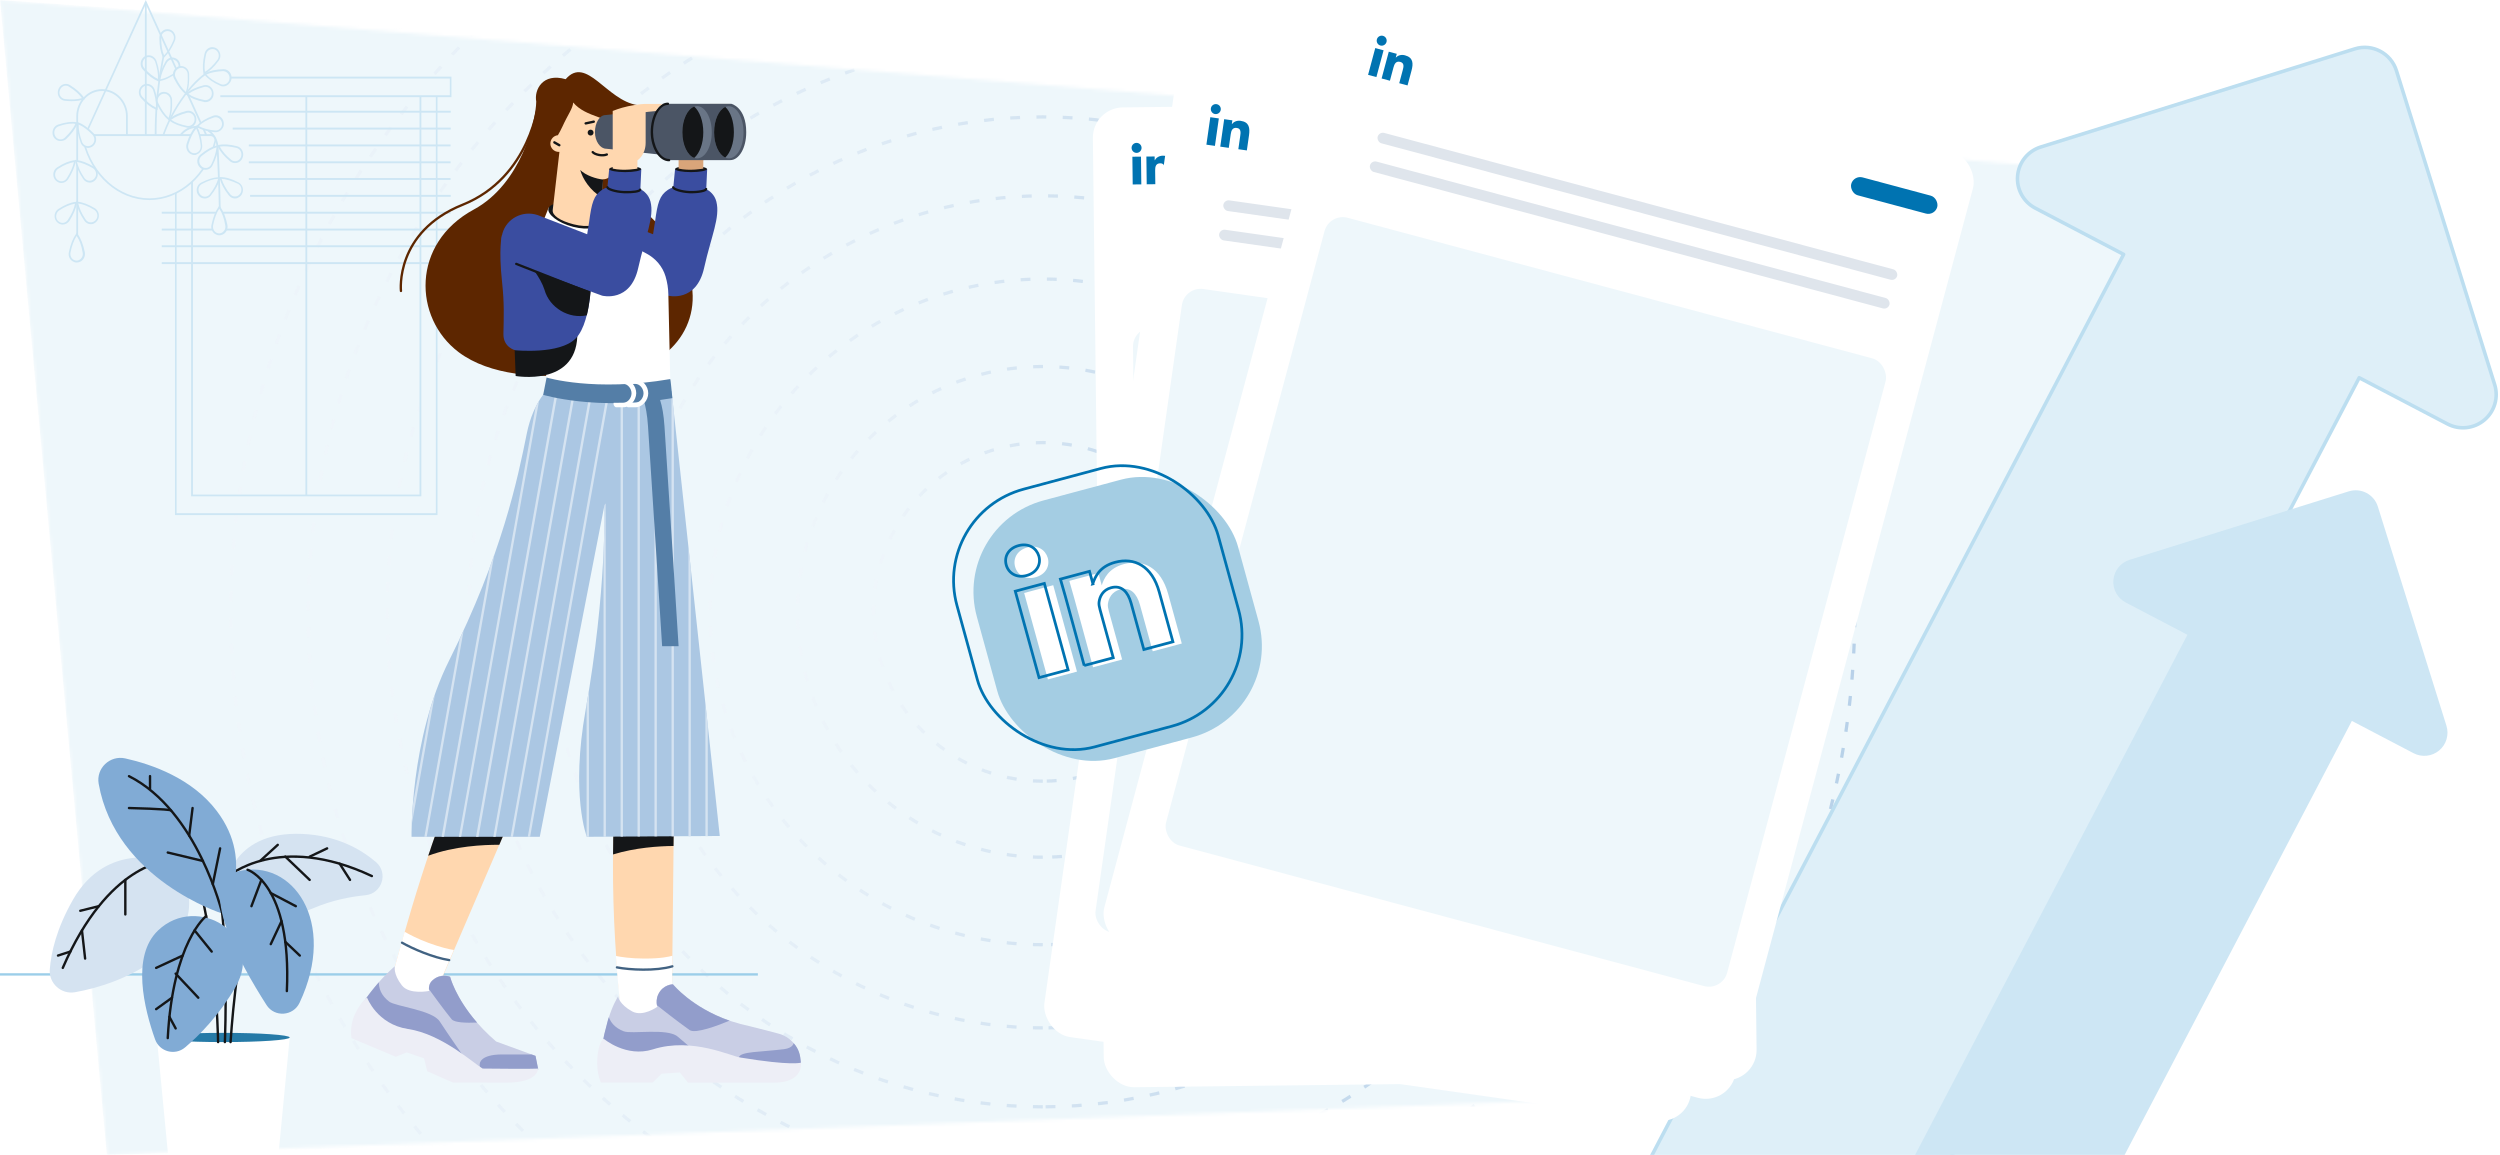 <svg width="762" height="352" viewBox="0 0 762 352" fill="none" xmlns="http://www.w3.org/2000/svg">
<g clip-path="url(#clip0_4771_11386)">
<mask id="mask0_4771_11386" style="mask-type:alpha" maskUnits="userSpaceOnUse" x="0" y="0" width="718" height="352">
<path d="M718 58.5L0 0L32.564 352L631 329.5L718 58.5Z" fill="#EEF7FB"/>
</mask>
<g mask="url(#mask0_4771_11386)">
<path d="M762 54.196L0 0L32.564 352L642.056 335.03L762 54.196Z" fill="#EEF7FB"/>
<g opacity="0.4">
<circle cx="317.84" cy="186.5" r="51.599" transform="rotate(90 317.84 186.5)" stroke="url(#paint0_linear_4771_11386)" stroke-dasharray="3 5"/>
<circle cx="317.84" cy="186.501" r="74.775" transform="rotate(90 317.84 186.501)" stroke="url(#paint1_linear_4771_11386)" stroke-dasharray="3 5"/>
<circle cx="317.84" cy="186.5" r="101.449" transform="rotate(90 317.84 186.5)" stroke="url(#paint2_linear_4771_11386)" stroke-dasharray="3 5"/>
<circle cx="317.84" cy="186.5" r="126.811" transform="rotate(90 317.84 186.5)" stroke="url(#paint3_linear_4771_11386)" stroke-dasharray="3 5"/>
<circle cx="317.84" cy="186.5" r="150.861" transform="rotate(90 317.84 186.5)" stroke="url(#paint4_linear_4771_11386)" stroke-dasharray="3 5"/>
<circle cx="317.84" cy="186.501" r="174.912" transform="rotate(90 317.84 186.501)" stroke="url(#paint5_linear_4771_11386)" stroke-dasharray="3 5"/>
<circle cx="317.84" cy="186.501" r="199.837" transform="rotate(90 317.84 186.501)" stroke="url(#paint6_linear_4771_11386)" stroke-dasharray="3 5"/>
<circle cx="317.84" cy="186.5" r="223.887" transform="rotate(90 317.84 186.5)" stroke="url(#paint7_linear_4771_11386)" stroke-dasharray="3 5"/>
<circle cx="317.84" cy="186.5" r="247.5" transform="rotate(90 317.84 186.5)" stroke="url(#paint8_linear_4771_11386)" stroke-dasharray="3 5"/>
</g>
</g>
<path d="M-461 297H231" stroke="#9BCEE9" stroke-width="0.718" stroke-miterlimit="10"/>
<path d="M47.197 43.631C46.866 29.496 49.022 19.625 50.294 13.726L50.792 13.843C49.52 19.742 47.419 29.555 47.751 43.631H47.197Z" fill="#CDE6F4"/>
<path d="M49.906 17.348C51.178 16.18 52.228 14.486 53.058 12.441C53.5 11.448 53.169 10.222 52.284 9.579C51.786 9.229 51.178 9.054 50.57 9.229C49.519 9.463 48.8 10.397 48.8 11.507C48.855 13.726 49.187 15.712 49.906 17.348Z" fill="#EEF7FB"/>
<path d="M49.797 17.814L49.631 17.464C48.912 15.887 48.58 13.96 48.58 11.507C48.58 10.28 49.41 9.17 50.571 8.937C51.234 8.82 51.898 8.937 52.451 9.345C53.391 10.046 53.778 11.39 53.28 12.499C52.34 14.719 51.29 16.354 50.018 17.523L49.797 17.814ZM51.068 9.462C50.958 9.462 50.792 9.462 50.681 9.521C49.797 9.696 49.133 10.572 49.133 11.507C49.133 13.668 49.41 15.478 50.018 16.88C51.068 15.829 52.008 14.31 52.838 12.324C53.225 11.448 52.948 10.397 52.174 9.813C51.843 9.579 51.455 9.462 51.068 9.462Z" fill="#CDE6F4"/>
<path d="M48.303 24.532C48.469 22.779 48.138 20.793 47.419 18.691C47.087 17.639 46.036 16.997 45.041 17.172C44.433 17.289 43.935 17.639 43.548 18.107C42.94 18.983 43.05 20.268 43.769 21.027C45.207 22.662 46.755 23.889 48.303 24.532Z" fill="#EEF7FB"/>
<path d="M48.525 24.882L48.193 24.765C46.645 24.123 45.152 23.013 43.548 21.202C42.719 20.326 42.663 18.924 43.327 17.931C43.714 17.347 44.322 16.938 44.986 16.88C46.147 16.705 47.253 17.406 47.695 18.574C48.469 20.852 48.746 22.838 48.58 24.532L48.525 24.882ZM45.373 17.406C45.262 17.406 45.207 17.406 45.096 17.406C44.599 17.464 44.101 17.815 43.825 18.223C43.272 19.041 43.382 20.093 43.99 20.793C45.428 22.37 46.755 23.422 48.138 24.064C48.248 22.487 47.916 20.735 47.253 18.691C46.866 17.931 46.147 17.406 45.373 17.406Z" fill="#CDE6F4"/>
<path d="M48.635 24.473C48.801 22.721 49.52 20.852 50.626 18.924C51.178 17.99 52.284 17.581 53.28 17.99C53.833 18.224 54.275 18.691 54.551 19.216C54.994 20.209 54.662 21.436 53.777 22.02C52.008 23.305 50.294 24.181 48.635 24.473Z" fill="#EEF7FB"/>
<path d="M48.359 24.765L48.414 24.415C48.58 22.721 49.243 20.852 50.46 18.749C51.068 17.698 52.285 17.231 53.391 17.698C53.999 17.931 54.552 18.457 54.773 19.1C55.215 20.268 54.883 21.553 53.888 22.254C51.953 23.655 50.239 24.473 48.635 24.707L48.359 24.765ZM52.506 18.107C51.842 18.107 51.234 18.457 50.847 19.1C49.796 20.969 49.133 22.604 48.912 24.181C50.349 23.889 51.898 23.13 53.612 21.903C54.386 21.378 54.662 20.326 54.275 19.392C54.054 18.866 53.667 18.457 53.169 18.282C52.948 18.107 52.727 18.107 52.506 18.107Z" fill="#CDE6F4"/>
<path d="M47.749 33.234C47.915 31.482 47.583 29.496 46.864 27.393C46.533 26.342 45.482 25.7 44.487 25.875C43.878 25.992 43.381 26.342 42.994 26.809C42.385 27.685 42.496 28.97 43.215 29.73C44.653 31.365 46.145 32.592 47.749 33.234Z" fill="#EEF7FB"/>
<path d="M47.971 33.584L47.639 33.468C46.091 32.825 44.598 31.715 42.994 29.905C42.165 29.029 42.11 27.627 42.773 26.634C43.16 26.05 43.769 25.641 44.432 25.582C45.593 25.407 46.699 26.108 47.142 27.276C47.916 29.554 48.192 31.54 48.026 33.234L47.971 33.584ZM44.764 26.108C44.653 26.108 44.598 26.108 44.487 26.108C43.99 26.167 43.492 26.517 43.216 26.926C42.663 27.744 42.773 28.795 43.382 29.496C44.819 31.073 46.146 32.124 47.529 32.767C47.639 31.248 47.307 29.438 46.644 27.393C46.312 26.634 45.593 26.108 44.764 26.108Z" fill="#CDE6F4"/>
<path d="M93.645 29.321H93.092V154.839H93.645V29.321Z" fill="#CDE6F4"/>
<path d="M67.214 66.935L66.661 66.877C66.882 64.132 66.385 52.041 66.053 45.032C65.887 41.645 63.233 38.958 60.026 38.958C56.874 38.958 54.275 41.47 53.999 44.799L53.335 52.801L52.782 52.742L53.446 44.74C53.722 41.119 56.542 38.374 60.026 38.374C63.565 38.374 66.44 41.294 66.606 44.974C66.993 53.56 67.436 64.307 67.214 66.935Z" fill="#CDE6F4"/>
<path d="M128.148 27.977V151.042H58.532V44.565H53.556V151.042V154.021V156.707H133.125V154.021V151.042V27.977H128.148Z" fill="#EEF7FB"/>
<path d="M133.347 157H53.335V44.273H58.809V150.75H127.872V27.744H133.347V157ZM53.833 156.416H132.849V28.269H128.425V151.276H58.256V44.857H53.833V156.416Z" fill="#CDE6F4"/>
<path d="M67.158 29.32H137.383V23.655H67.158" fill="#EEF7FB"/>
<path d="M137.604 29.613H67.158V29.029H137.106V23.947H67.158V23.363H137.604V29.613Z" fill="#CDE6F4"/>
<path d="M137.383 33.76H69.426V34.344H137.383V33.76Z" fill="#CDE6F4"/>
<path d="M137.383 38.899H70.918V39.483H137.383V38.899Z" fill="#CDE6F4"/>
<path d="M137.327 44.04H75.84V44.624H137.327V44.04Z" fill="#CDE6F4"/>
<path d="M137.327 49.179H75.84V49.763H137.327V49.179Z" fill="#CDE6F4"/>
<path d="M137.327 54.261H75.84V54.845H137.327V54.261Z" fill="#CDE6F4"/>
<path d="M137.383 59.4H76.226V59.984H137.383V59.4Z" fill="#CDE6F4"/>
<path d="M137.329 64.54H49.299V65.124H137.329V64.54Z" fill="#CDE6F4"/>
<path d="M137.329 69.68H49.299V70.264H137.329V69.68Z" fill="#CDE6F4"/>
<path d="M137.329 74.761H49.299V75.346H137.329V74.761Z" fill="#CDE6F4"/>
<path d="M137.329 79.901H49.299V80.486H137.329V79.901Z" fill="#CDE6F4"/>
<path d="M23.808 74.002H23.255V35.453C23.255 30.897 26.794 27.159 31.107 27.159C35.42 27.159 38.959 30.897 38.959 35.453V48.42H38.406V35.453C38.406 31.189 35.143 27.743 31.107 27.743C27.07 27.743 23.808 31.189 23.808 35.453V74.002Z" fill="#CDE6F4"/>
<path d="M48.856 45.616L48.359 45.499C50.128 36.271 57.04 26.108 62.404 22.37L62.68 22.837C57.372 26.517 50.571 36.563 48.856 45.616Z" fill="#CDE6F4"/>
<path d="M64.172 41.177C65.112 41.177 65.776 42.112 65.555 43.105C63.066 53.267 55.049 60.685 45.538 60.685C36.027 60.685 27.954 53.209 25.521 43.046C25.3 42.112 25.963 41.119 26.904 41.119H64.172V41.177Z" fill="#EEF7FB"/>
<path d="M45.538 60.978C36.138 60.978 27.788 53.677 25.245 43.163C25.134 42.638 25.245 42.053 25.576 41.586C25.908 41.177 26.406 40.885 26.903 40.885H64.228C64.725 40.885 65.223 41.119 65.555 41.586C65.886 42.053 65.997 42.579 65.831 43.163C63.287 53.677 54.938 60.978 45.538 60.978ZM26.848 41.469C26.516 41.469 26.185 41.645 25.963 41.937C25.742 42.229 25.687 42.638 25.742 43.046C28.23 53.268 36.359 60.452 45.538 60.452C54.717 60.452 62.845 53.268 65.333 43.046C65.444 42.638 65.333 42.287 65.112 41.937C64.891 41.645 64.559 41.469 64.228 41.469H26.848Z" fill="#CDE6F4"/>
<path d="M62.626 41.294L44.433 1.285L26.186 41.294L25.744 41.061L44.433 0L63.123 41.061L62.626 41.294Z" fill="#CDE6F4"/>
<path d="M44.71 0.642H44.157V41.236H44.71V0.642Z" fill="#CDE6F4"/>
<path d="M66.826 63.139C65.776 64.541 65.112 66.41 64.67 68.629C64.449 69.739 65.001 70.79 65.942 71.258C66.495 71.491 67.103 71.491 67.656 71.258C68.596 70.849 69.149 69.739 68.927 68.629C68.54 66.468 67.877 64.599 66.826 63.139Z" fill="#EEF7FB"/>
<path d="M66.827 71.725C66.495 71.725 66.163 71.667 65.887 71.492C64.781 71.024 64.172 69.798 64.449 68.571C64.947 66.176 65.665 64.366 66.661 62.964L66.882 62.672L67.103 62.964C68.098 64.366 68.817 66.176 69.315 68.571C69.536 69.798 68.928 71.024 67.877 71.492C67.49 71.667 67.158 71.725 66.827 71.725ZM66.827 63.606C65.997 64.891 65.389 66.527 64.947 68.688C64.781 69.623 65.223 70.615 66.052 70.966C66.55 71.2 67.103 71.2 67.545 70.966C68.375 70.557 68.873 69.623 68.651 68.688C68.32 66.585 67.711 64.891 66.827 63.606Z" fill="#CDE6F4"/>
<path d="M67.159 54.203C67.602 55.955 68.542 57.649 69.924 59.401C70.588 60.277 71.749 60.453 72.689 59.927C73.186 59.635 73.573 59.109 73.739 58.467C74.016 57.415 73.518 56.247 72.578 55.78C70.698 54.845 68.873 54.261 67.159 54.203Z" fill="#EEF7FB"/>
<path d="M71.638 60.511C70.919 60.511 70.255 60.16 69.757 59.576C68.264 57.707 67.38 55.955 66.937 54.319L66.827 53.969H67.159C68.817 53.969 70.587 54.495 72.688 55.605C73.739 56.13 74.292 57.415 73.96 58.583C73.794 59.284 73.352 59.868 72.743 60.16C72.412 60.394 72.025 60.511 71.638 60.511ZM67.546 54.495C67.988 55.955 68.817 57.532 70.144 59.167C70.753 59.927 71.748 60.102 72.578 59.635C73.02 59.343 73.352 58.934 73.517 58.35C73.739 57.415 73.352 56.422 72.522 56.013C70.642 55.137 68.983 54.612 67.546 54.495Z" fill="#CDE6F4"/>
<path d="M66.828 54.202C66.386 55.954 65.445 57.648 64.063 59.4C63.4 60.276 62.238 60.452 61.298 59.926C60.801 59.634 60.414 59.108 60.248 58.466C59.971 57.414 60.469 56.246 61.409 55.779C63.344 54.844 65.169 54.26 66.828 54.202Z" fill="#EEF7FB"/>
<path d="M62.404 60.51C62.017 60.51 61.574 60.394 61.243 60.218C60.634 59.868 60.247 59.284 60.026 58.641C59.75 57.415 60.247 56.188 61.298 55.663C63.399 54.611 65.169 54.027 66.827 54.027H67.159L67.049 54.378C66.662 56.071 65.722 57.765 64.229 59.634C63.842 60.16 63.123 60.51 62.404 60.51ZM66.496 54.494C65.003 54.553 63.399 55.078 61.574 56.071C60.745 56.48 60.303 57.473 60.579 58.408C60.69 58.933 61.077 59.401 61.519 59.693C62.349 60.16 63.344 59.985 63.952 59.225C65.224 57.532 66.053 56.013 66.496 54.494Z" fill="#CDE6F4"/>
<path d="M66.606 44.507C67.38 46.084 68.651 47.603 70.31 48.946C71.14 49.647 72.301 49.589 73.075 48.888C73.517 48.479 73.794 47.895 73.849 47.252C73.904 46.142 73.186 45.15 72.19 44.858C70.144 44.332 68.264 44.157 66.606 44.507Z" fill="#EEF7FB"/>
<path d="M71.638 49.706C71.085 49.706 70.587 49.53 70.145 49.18C68.32 47.661 67.104 46.201 66.33 44.624L66.164 44.273L66.496 44.215C68.099 43.865 69.979 43.981 72.246 44.566C73.407 44.858 74.182 45.967 74.126 47.252C74.071 47.953 73.794 48.596 73.297 49.063C72.799 49.53 72.246 49.706 71.638 49.706ZM66.993 44.682C67.712 46.026 68.818 47.369 70.477 48.712C71.196 49.297 72.246 49.297 72.91 48.654C73.297 48.304 73.573 47.778 73.573 47.194C73.629 46.201 73.02 45.325 72.136 45.091C70.145 44.624 68.431 44.449 66.993 44.682Z" fill="#CDE6F4"/>
<path d="M66.274 44.565C66.219 46.376 65.611 48.245 64.615 50.231C64.118 51.224 63.067 51.691 62.017 51.34C61.464 51.165 60.966 50.756 60.69 50.172C60.192 49.179 60.468 47.953 61.298 47.31C62.957 45.908 64.615 44.974 66.274 44.565Z" fill="#EEF7FB"/>
<path d="M62.625 51.749C62.404 51.749 62.127 51.691 61.906 51.632C61.242 51.457 60.745 50.931 60.413 50.347C59.86 49.238 60.136 47.894 61.076 47.135C62.901 45.616 64.56 44.682 66.164 44.331L66.495 44.273V44.623C66.44 46.376 65.887 48.245 64.781 50.406C64.394 51.224 63.565 51.749 62.625 51.749ZM65.998 44.916C64.56 45.324 63.122 46.2 61.464 47.544C60.745 48.128 60.523 49.179 60.966 50.055C61.187 50.523 61.629 50.931 62.127 51.107C63.012 51.399 63.952 50.99 64.394 50.114C65.334 48.186 65.832 46.492 65.998 44.916Z" fill="#CDE6F4"/>
<path d="M60.081 38.491C61.519 39.367 63.399 39.834 65.5 40.01C66.551 40.068 67.491 39.367 67.767 38.316C67.933 37.732 67.823 37.031 67.546 36.505C66.993 35.571 65.887 35.103 64.947 35.512C62.957 36.272 61.298 37.206 60.081 38.491Z" fill="#EEF7FB"/>
<path d="M65.721 40.302C65.665 40.302 65.61 40.302 65.555 40.302C63.233 40.126 61.463 39.601 60.025 38.725L59.749 38.549L59.97 38.316C61.131 37.089 62.735 36.096 64.947 35.279C66.053 34.87 67.269 35.337 67.877 36.388C68.209 36.972 68.32 37.732 68.154 38.432C67.767 39.542 66.771 40.302 65.721 40.302ZM60.578 38.432C61.906 39.133 63.509 39.601 65.61 39.776C66.495 39.834 67.38 39.25 67.601 38.316C67.767 37.79 67.656 37.206 67.38 36.739C66.937 35.921 65.942 35.512 65.057 35.863C63.122 36.505 61.629 37.381 60.578 38.432Z" fill="#CDE6F4"/>
<path d="M59.859 38.724C60.744 40.243 61.242 42.17 61.408 44.448C61.518 45.558 60.855 46.551 59.859 46.901C59.306 47.077 58.643 47.018 58.145 46.726C57.205 46.201 56.818 45.032 57.15 43.981C57.813 41.82 58.698 40.009 59.859 38.724Z" fill="#EEF7FB"/>
<path d="M59.251 47.252C58.809 47.252 58.421 47.135 58.034 46.902C56.984 46.318 56.541 44.974 56.873 43.806C57.592 41.47 58.477 39.776 59.638 38.491L59.859 38.199L60.025 38.491C60.854 39.951 61.407 41.879 61.629 44.332C61.739 45.558 61.02 46.727 59.914 47.077C59.748 47.252 59.527 47.252 59.251 47.252ZM59.804 39.192C58.864 40.36 58.034 41.937 57.426 44.04C57.15 44.974 57.537 45.967 58.311 46.434C58.753 46.727 59.306 46.785 59.804 46.61C60.688 46.318 61.242 45.442 61.186 44.449C60.965 42.288 60.523 40.594 59.804 39.192Z" fill="#CDE6F4"/>
<path d="M56.708 28.445C57.371 26.81 57.537 24.766 57.427 22.546C57.371 21.436 56.597 20.56 55.547 20.385C54.938 20.327 54.33 20.443 53.888 20.852C53.059 21.553 52.837 22.721 53.28 23.714C54.275 25.759 55.381 27.394 56.708 28.445Z" fill="#EEF7FB"/>
<path d="M56.819 28.912L56.543 28.678C55.216 27.627 54.11 26.05 53.004 23.889C52.451 22.779 52.728 21.436 53.668 20.677C54.165 20.209 54.884 20.034 55.548 20.151C56.709 20.326 57.593 21.319 57.649 22.546C57.759 24.999 57.538 26.926 56.93 28.562L56.819 28.912ZM55.271 20.677C54.829 20.677 54.386 20.852 54.055 21.144C53.336 21.728 53.115 22.838 53.557 23.655C54.497 25.583 55.492 27.043 56.654 28.036C57.151 26.576 57.317 24.824 57.206 22.604C57.151 21.611 56.432 20.852 55.548 20.677C55.437 20.677 55.327 20.677 55.271 20.677Z" fill="#CDE6F4"/>
<path d="M56.986 28.679C58.313 27.569 60.082 26.81 62.128 26.284C63.123 26.051 64.174 26.576 64.616 27.569C64.893 28.153 64.893 28.796 64.672 29.38C64.284 30.431 63.289 31.015 62.239 30.782C60.137 30.373 58.368 29.73 56.986 28.679Z" fill="#EEF7FB"/>
<path d="M62.625 31.132C62.459 31.132 62.349 31.132 62.183 31.073C59.916 30.606 58.146 29.905 56.819 28.912L56.543 28.679L56.819 28.445C58.091 27.335 59.805 26.576 62.072 25.992C63.233 25.7 64.394 26.284 64.892 27.452C65.169 28.095 65.169 28.854 64.947 29.496C64.56 30.489 63.62 31.132 62.625 31.132ZM57.427 28.62C58.644 29.496 60.247 30.08 62.293 30.489C63.178 30.665 64.118 30.139 64.45 29.204C64.616 28.679 64.616 28.095 64.394 27.627C64.007 26.751 63.067 26.284 62.183 26.517C60.192 27.043 58.644 27.744 57.427 28.62Z" fill="#CDE6F4"/>
<path d="M62.292 22.371C63.785 21.553 65.168 20.21 66.495 18.457C67.158 17.581 67.103 16.355 66.439 15.537C66.052 15.07 65.499 14.778 64.891 14.719C63.841 14.661 62.901 15.42 62.679 16.471C62.071 18.633 61.905 20.619 62.292 22.371Z" fill="#EEF7FB"/>
<path d="M62.072 22.779L62.017 22.429C61.685 20.735 61.795 18.749 62.348 16.355C62.625 15.128 63.675 14.31 64.837 14.369C65.5 14.427 66.164 14.719 66.551 15.245C67.325 16.179 67.38 17.581 66.661 18.516C65.224 20.443 63.841 21.786 62.348 22.546L62.072 22.779ZM64.726 14.953C63.841 14.953 63.067 15.595 62.846 16.471C62.348 18.574 62.238 20.385 62.459 21.903C63.731 21.144 65.002 19.917 66.274 18.224C66.827 17.464 66.827 16.355 66.219 15.654C65.887 15.245 65.389 14.953 64.837 14.953C64.781 14.953 64.781 14.953 64.726 14.953Z" fill="#CDE6F4"/>
<path d="M62.459 22.604C63.952 21.787 65.832 21.436 67.988 21.436C69.039 21.436 69.923 22.195 70.145 23.247C70.255 23.889 70.145 24.532 69.813 25.057C69.205 25.992 68.099 26.342 67.159 25.875C65.223 24.999 63.62 23.948 62.459 22.604Z" fill="#EEF7FB"/>
<path d="M68.043 26.342C67.711 26.342 67.379 26.284 67.103 26.109C64.946 25.174 63.398 24.064 62.347 22.779L62.126 22.487L62.458 22.312C63.951 21.553 65.776 21.144 68.098 21.086H68.153C69.315 21.086 70.31 21.962 70.531 23.13C70.697 23.831 70.531 24.532 70.144 25.116C69.591 25.933 68.817 26.342 68.043 26.342ZM62.901 22.721C63.896 23.831 65.333 24.824 67.269 25.641C68.098 25.992 69.094 25.7 69.646 24.882C69.923 24.415 70.034 23.831 69.923 23.305C69.702 22.371 68.928 21.728 67.988 21.67C65.942 21.787 64.283 22.078 62.901 22.721Z" fill="#CDE6F4"/>
<path d="M23.366 71.433C22.316 72.835 21.652 74.704 21.21 76.924C20.988 78.034 21.541 79.085 22.481 79.552C23.034 79.786 23.643 79.786 24.196 79.552C25.136 79.143 25.689 78.034 25.467 76.924C25.08 74.763 24.417 72.835 23.366 71.433Z" fill="#EEF7FB"/>
<path d="M23.365 80.019C23.033 80.019 22.701 79.961 22.425 79.785C21.319 79.318 20.711 78.092 20.987 76.865C21.485 74.47 22.204 72.66 23.199 71.258L23.42 70.966L23.641 71.258C24.637 72.66 25.355 74.47 25.853 76.865C26.074 78.092 25.466 79.318 24.415 79.785C24.028 79.961 23.697 80.019 23.365 80.019ZM23.365 71.9C22.535 73.185 21.927 74.821 21.485 76.982C21.319 77.916 21.761 78.909 22.591 79.26C23.088 79.493 23.641 79.493 24.084 79.26C24.913 78.851 25.411 77.916 25.189 76.982C24.858 74.879 24.25 73.185 23.365 71.9Z" fill="#CDE6F4"/>
<path d="M25.412 29.963C24.472 28.503 22.979 27.218 21.155 26.108C20.27 25.524 19.109 25.758 18.39 26.576C18.003 27.043 17.782 27.685 17.837 28.328C17.948 29.438 18.722 30.314 19.772 30.43C21.929 30.664 23.809 30.606 25.412 29.963Z" fill="#EEF7FB"/>
<path d="M21.818 30.84C21.154 30.84 20.491 30.782 19.772 30.723C18.611 30.606 17.671 29.613 17.616 28.387C17.56 27.686 17.781 26.985 18.224 26.459C18.998 25.525 20.325 25.291 21.32 25.934C23.311 27.16 24.748 28.445 25.689 29.905L25.91 30.197L25.578 30.314C24.417 30.665 23.256 30.84 21.818 30.84ZM20.049 26.109C19.495 26.109 18.998 26.343 18.611 26.81C18.279 27.219 18.113 27.803 18.113 28.328C18.168 29.321 18.887 30.081 19.827 30.197C21.873 30.431 23.587 30.314 24.97 29.905C24.085 28.679 22.813 27.511 20.988 26.401C20.712 26.167 20.38 26.109 20.049 26.109Z" fill="#CDE6F4"/>
<path d="M23.697 37.557C23.586 39.367 23.973 41.295 24.747 43.398C25.134 44.449 26.185 45.033 27.18 44.799C27.788 44.682 28.286 44.332 28.618 43.806C29.171 42.872 29.06 41.645 28.341 40.886C26.848 39.309 25.3 38.141 23.697 37.557Z" fill="#EEF7FB"/>
<path d="M26.848 45.091C25.853 45.091 24.913 44.449 24.581 43.456C23.752 41.178 23.365 39.251 23.475 37.498V37.148L23.807 37.265C25.355 37.849 26.904 38.959 28.562 40.652C29.392 41.529 29.558 42.872 28.894 43.923C28.507 44.507 27.954 44.916 27.291 45.033C27.125 45.091 26.959 45.091 26.848 45.091ZM23.973 37.966C23.918 39.543 24.305 41.236 25.023 43.281C25.355 44.157 26.24 44.682 27.18 44.507C27.678 44.391 28.175 44.098 28.452 43.631C28.949 42.813 28.839 41.762 28.175 41.061C26.682 39.543 25.3 38.491 23.973 37.966Z" fill="#CDE6F4"/>
<path d="M23.366 37.498C22.702 39.134 21.486 40.711 19.882 42.171C19.108 42.93 17.947 42.93 17.117 42.288C16.62 41.879 16.343 41.353 16.288 40.711C16.177 39.601 16.786 38.55 17.836 38.257C19.827 37.556 21.707 37.264 23.366 37.498Z" fill="#EEF7FB"/>
<path d="M18.444 42.989C17.891 42.989 17.394 42.814 16.951 42.463C16.398 42.054 16.067 41.412 16.011 40.711C15.901 39.484 16.619 38.316 17.725 37.966C19.937 37.265 21.817 36.973 23.421 37.265L23.753 37.323L23.642 37.674C22.978 39.251 21.817 40.828 20.103 42.463C19.605 42.814 19.052 42.989 18.444 42.989ZM22.149 37.674C20.877 37.674 19.495 37.907 17.891 38.492C17.006 38.783 16.454 39.718 16.564 40.653C16.619 41.178 16.896 41.704 17.283 42.054C18.002 42.638 19.052 42.638 19.716 41.996C21.264 40.536 22.315 39.192 22.978 37.791C22.702 37.674 22.425 37.674 22.149 37.674Z" fill="#CDE6F4"/>
<path d="M23.144 49.063C23.42 50.815 24.305 52.626 25.521 54.436C26.13 55.313 27.235 55.663 28.231 55.196C28.784 54.962 29.171 54.436 29.392 53.852C29.724 52.801 29.337 51.633 28.452 51.107C26.627 49.939 24.858 49.238 23.144 49.063Z" fill="#EEF7FB"/>
<path d="M27.346 55.663C26.572 55.663 25.798 55.254 25.356 54.553C24.029 52.567 23.199 50.757 22.923 49.063L22.867 48.712L23.199 48.771C24.858 48.946 26.572 49.589 28.618 50.815C29.613 51.458 30.056 52.743 29.669 53.911C29.448 54.553 28.95 55.137 28.342 55.429C28.01 55.605 27.678 55.663 27.346 55.663ZM23.476 49.355C23.807 50.873 24.526 52.45 25.743 54.261C26.296 55.02 27.291 55.312 28.12 54.904C28.618 54.67 28.95 54.261 29.171 53.736C29.503 52.801 29.116 51.808 28.342 51.282C26.517 50.231 24.969 49.589 23.476 49.355Z" fill="#CDE6F4"/>
<path d="M22.812 49.063C22.535 50.815 21.706 52.626 20.489 54.495C19.881 55.429 18.775 55.721 17.78 55.312C17.227 55.079 16.785 54.553 16.619 53.969C16.232 52.918 16.619 51.749 17.559 51.165C19.383 50.056 21.153 49.296 22.812 49.063Z" fill="#EEF7FB"/>
<path d="M18.721 55.78C18.389 55.78 18.057 55.721 17.726 55.546C17.117 55.254 16.62 54.729 16.398 54.086C16.011 52.918 16.398 51.633 17.449 50.99C19.44 49.706 21.154 49.005 22.813 48.829L23.144 48.771L23.089 49.121C22.813 50.815 22.038 52.626 20.767 54.67C20.269 55.371 19.495 55.78 18.721 55.78ZM22.536 49.413C21.099 49.647 19.495 50.29 17.726 51.458C16.951 51.983 16.62 52.976 16.896 53.911C17.062 54.437 17.449 54.845 17.947 55.079C18.776 55.488 19.771 55.196 20.324 54.378C21.485 52.568 22.204 50.932 22.536 49.413Z" fill="#CDE6F4"/>
<path d="M23.532 61.679C23.808 63.431 24.693 65.242 25.909 67.053C26.518 67.929 27.624 68.279 28.619 67.812C29.172 67.579 29.559 67.053 29.78 66.469C30.112 65.417 29.725 64.249 28.84 63.724C26.96 62.614 25.191 61.855 23.532 61.679Z" fill="#EEF7FB"/>
<path d="M27.678 68.338C26.904 68.338 26.13 67.929 25.688 67.228C24.361 65.243 23.531 63.432 23.255 61.738L23.199 61.388L23.531 61.446C25.19 61.621 26.904 62.264 28.95 63.49C29.945 64.133 30.388 65.418 30.001 66.586C29.779 67.228 29.282 67.812 28.674 68.105C28.397 68.28 28.01 68.338 27.678 68.338ZM23.863 62.03C24.195 63.549 24.914 65.126 26.13 66.936C26.683 67.754 27.678 67.988 28.508 67.579C29.005 67.345 29.337 66.936 29.558 66.411C29.89 65.476 29.503 64.483 28.729 63.958C26.904 62.848 25.301 62.205 23.863 62.03Z" fill="#CDE6F4"/>
<path d="M23.199 61.738C22.922 63.49 22.093 65.3 20.876 67.17C20.268 68.104 19.162 68.396 18.167 67.987C17.614 67.754 17.171 67.228 17.006 66.644C16.619 65.593 17.006 64.424 17.946 63.84C19.77 62.672 21.484 61.913 23.199 61.738Z" fill="#EEF7FB"/>
<path d="M19.107 68.455C18.775 68.455 18.443 68.396 18.111 68.221C17.503 67.929 17.006 67.403 16.784 66.761C16.397 65.593 16.784 64.308 17.835 63.665C19.826 62.38 21.54 61.679 23.199 61.504L23.53 61.446L23.475 61.796C23.199 63.49 22.424 65.301 21.153 67.345C20.655 68.046 19.881 68.455 19.107 68.455ZM22.867 62.088C21.429 62.322 19.826 62.965 18.056 64.133C17.282 64.658 16.95 65.651 17.227 66.586C17.393 67.111 17.78 67.52 18.277 67.754C19.107 68.163 20.102 67.871 20.655 67.053C21.872 65.184 22.59 63.607 22.867 62.088Z" fill="#CDE6F4"/>
<path d="M51.455 36.33C52.119 34.694 52.284 32.65 52.174 30.431C52.119 29.321 51.344 28.445 50.294 28.27C49.686 28.211 49.077 28.328 48.635 28.737C47.806 29.438 47.584 30.606 48.027 31.599C49.022 33.643 50.128 35.279 51.455 36.33Z" fill="#EEF7FB"/>
<path d="M51.62 36.797L51.343 36.563C50.016 35.512 48.91 33.935 47.805 31.774C47.252 30.664 47.528 29.321 48.468 28.562C48.966 28.094 49.685 27.919 50.348 28.036C51.509 28.211 52.394 29.204 52.449 30.431C52.56 32.884 52.339 34.811 51.73 36.447L51.62 36.797ZM50.016 28.562C49.574 28.562 49.132 28.737 48.8 29.029C48.081 29.613 47.86 30.723 48.302 31.54C49.242 33.468 50.237 34.928 51.399 35.921C51.896 34.461 52.062 32.709 51.952 30.489C51.896 29.496 51.178 28.737 50.293 28.562C50.182 28.562 50.072 28.562 50.016 28.562Z" fill="#CDE6F4"/>
<path d="M51.731 36.563C53.058 35.454 54.827 34.694 56.873 34.169C57.868 33.935 58.919 34.461 59.361 35.454C59.638 36.038 59.638 36.68 59.417 37.264C59.03 38.316 58.034 38.9 56.984 38.666C54.883 38.257 53.113 37.615 51.731 36.563Z" fill="#EEF7FB"/>
<path d="M57.37 38.958C57.204 38.958 57.094 38.958 56.928 38.9C54.661 38.433 52.891 37.732 51.564 36.739L51.288 36.505L51.564 36.272C52.836 35.162 54.55 34.403 56.817 33.818C57.978 33.526 59.139 34.111 59.637 35.279C59.914 35.921 59.914 36.68 59.693 37.323C59.305 38.374 58.365 38.958 57.37 38.958ZM52.172 36.505C53.389 37.381 54.992 37.965 57.038 38.374C57.923 38.55 58.863 38.024 59.195 37.089C59.361 36.564 59.361 35.98 59.139 35.512C58.752 34.636 57.812 34.169 56.928 34.403C54.937 34.928 53.389 35.629 52.172 36.505Z" fill="#CDE6F4"/>
<path d="M83.803 363.074C83.803 364.117 76.751 364.96 68.048 364.96C59.346 364.96 52.294 364.114 52.294 363.074L47.792 316.221H88.304L83.803 363.074Z" fill="white"/>
<path d="M68.048 317.63C56.861 317.63 47.792 316.999 47.792 316.222C47.792 315.444 56.861 314.813 68.048 314.813C79.235 314.813 88.304 315.444 88.304 316.222C88.304 316.999 79.235 317.63 68.048 317.63Z" fill="#257AA7"/>
<path d="M70.273 317.629C70.273 317.629 72.062 288.599 76.641 277.607" stroke="#141618" stroke-width="0.736" stroke-miterlimit="10" stroke-linecap="round" stroke-linejoin="round"/>
<path d="M68.541 317.629C68.541 317.629 70.233 276.037 64.866 265.566" stroke="#141618" stroke-width="0.736" stroke-miterlimit="10" stroke-linecap="round" stroke-linejoin="round"/>
<path d="M66.477 317.626C66.477 317.626 65.78 275.514 57.013 261.115" stroke="#141618" stroke-width="0.736" stroke-miterlimit="10" stroke-linecap="round" stroke-linejoin="round"/>
<path d="M92.148 254.181C102.407 254.63 109.698 258.59 114.58 262.747C118.442 266.031 116.463 272.362 111.416 272.859C106.779 273.318 101.205 274.4 95.651 276.758C82.144 282.491 67.894 280.291 68.54 271.064C68.54 271.064 69.774 253.199 92.148 254.181Z" fill="#D5E3F1"/>
<path d="M69.411 267.222C69.411 267.222 84.687 253.56 113.342 267.022" stroke="#141618" stroke-width="0.736" stroke-miterlimit="10" stroke-linecap="round" stroke-linejoin="round"/>
<path d="M22.256 274.213C32.686 255.98 51.127 262.423 51.127 262.423C56.623 264.975 63.669 279.955 48.576 291.476C39.532 298.382 29.486 301.24 22.892 302.423C18.666 303.182 14.849 299.742 15.175 295.459C15.563 290.375 17.203 283.046 22.256 274.213Z" fill="#D5E3F1"/>
<path d="M51.128 262.424C51.128 262.424 33.071 262.818 19.137 295.01" stroke="#141618" stroke-width="0.736" stroke-miterlimit="10" stroke-linecap="round" stroke-linejoin="round"/>
<path d="M38.185 231.165C46.422 232.999 58.56 237.282 66.065 247.172C78.277 263.263 67.763 278.45 67.763 278.45C67.763 278.45 35.263 268.224 30.074 238.881C29.241 234.168 33.513 230.125 38.185 231.165Z" fill="#81ABD5"/>
<path d="M67.765 278.454C67.765 278.454 60.264 247.143 39.317 236.578" stroke="#141618" stroke-width="0.736" stroke-miterlimit="10" stroke-linecap="round" stroke-linejoin="round"/>
<path d="M72.714 265.566C89.044 261.525 103.019 280.84 91.307 305.649C89.367 309.757 83.683 310.151 81.233 306.327C73.018 293.501 59.304 268.883 72.714 265.566Z" fill="#81ABD5"/>
<path d="M75.457 265.104C75.457 265.104 88.932 269.316 87.434 302.08" stroke="#141618" stroke-width="0.736" stroke-miterlimit="10" stroke-linecap="round" stroke-linejoin="round"/>
<path d="M71.804 300.814C66.816 309.434 60.829 315.507 56.418 319.247C53.347 321.853 48.617 320.584 47.267 316.789C43.957 307.49 39.966 291.431 48.184 283.592C60.157 272.171 80.959 285 71.804 300.814Z" fill="#81ABD5"/>
<path d="M62.834 279.226C62.834 279.226 52.698 286.964 51.129 316.408" stroke="#141618" stroke-width="0.736" stroke-miterlimit="10" stroke-linecap="round" stroke-linejoin="round"/>
<path d="M79.663 268.189L76.64 276.205" stroke="#141618" stroke-width="0.736" stroke-miterlimit="10" stroke-linecap="round" stroke-linejoin="round"/>
<path d="M82.526 272.197L90.162 276.205" stroke="#141618" stroke-width="0.736" stroke-miterlimit="10" stroke-linecap="round" stroke-linejoin="round"/>
<path d="M85.805 280.782L82.528 287.769" stroke="#141618" stroke-width="0.736" stroke-miterlimit="10" stroke-linecap="round" stroke-linejoin="round"/>
<path d="M86.957 287.068L91.375 291.254" stroke="#141618" stroke-width="0.736" stroke-miterlimit="10" stroke-linecap="round" stroke-linejoin="round"/>
<path d="M79.269 262.423L84.658 257.514" stroke="#141618" stroke-width="0.736" stroke-miterlimit="10" stroke-linecap="round" stroke-linejoin="round"/>
<path d="M86.96 261.093L94.383 268.189" stroke="#141618" stroke-width="0.736" stroke-miterlimit="10" stroke-linecap="round" stroke-linejoin="round"/>
<path d="M94.383 261.115L99.704 258.586" stroke="#141618" stroke-width="0.736" stroke-miterlimit="10" stroke-linecap="round" stroke-linejoin="round"/>
<path d="M103.534 263.259L106.68 268.188" stroke="#141618" stroke-width="0.736" stroke-miterlimit="10" stroke-linecap="round" stroke-linejoin="round"/>
<path d="M64.865 269.474L67.09 258.586" stroke="#141618" stroke-width="0.736" stroke-miterlimit="10" stroke-linecap="round" stroke-linejoin="round"/>
<path d="M61.851 262.423L51.133 259.849" stroke="#141618" stroke-width="0.736" stroke-miterlimit="10" stroke-linecap="round" stroke-linejoin="round"/>
<path d="M57.659 254.698L58.695 246.288" stroke="#141618" stroke-width="0.736" stroke-miterlimit="10" stroke-linecap="round" stroke-linejoin="round"/>
<path d="M52.135 247.033C51.747 246.578 39.312 246.287 39.312 246.287" stroke="#141618" stroke-width="0.736" stroke-miterlimit="10" stroke-linecap="round" stroke-linejoin="round"/>
<path d="M45.725 240.331V236.562" stroke="#141618" stroke-width="0.736" stroke-miterlimit="10" stroke-linecap="round" stroke-linejoin="round"/>
<path d="M38.199 268.189V278.718" stroke="#141618" stroke-width="0.736" stroke-miterlimit="10" stroke-linecap="round" stroke-linejoin="round"/>
<path d="M30.123 276.205L24.475 277.607" stroke="#141618" stroke-width="0.736" stroke-miterlimit="10" stroke-linecap="round" stroke-linejoin="round"/>
<path d="M24.98 283.592L25.942 292.171" stroke="#141618" stroke-width="0.736" stroke-miterlimit="10" stroke-linecap="round" stroke-linejoin="round"/>
<path d="M21.441 290.039L17.683 291.253" stroke="#141618" stroke-width="0.736" stroke-miterlimit="10" stroke-linecap="round" stroke-linejoin="round"/>
<path d="M59.316 283.592L64.524 290.039" stroke="#141618" stroke-width="0.736" stroke-miterlimit="10" stroke-linecap="round" stroke-linejoin="round"/>
<path d="M55.684 291.254L47.592 295.013" stroke="#141618" stroke-width="0.736" stroke-miterlimit="10" stroke-linecap="round" stroke-linejoin="round"/>
<path d="M53.538 296.76L60.438 304.102" stroke="#141618" stroke-width="0.736" stroke-miterlimit="10" stroke-linecap="round" stroke-linejoin="round"/>
<path d="M52.425 304.102L47.592 307.588" stroke="#141618" stroke-width="0.736" stroke-miterlimit="10" stroke-linecap="round" stroke-linejoin="round"/>
<path d="M51.64 309.936L53.539 313.463" stroke="#141618" stroke-width="0.736" stroke-miterlimit="10" stroke-linecap="round" stroke-linejoin="round"/>
<path d="M164.164 30.952C164.164 30.952 161.905 54.008 141.037 62.399C120.275 70.718 122.212 88.682 122.212 88.682" stroke="#5D2600" stroke-width="0.717" stroke-miterlimit="10" stroke-linecap="round" stroke-linejoin="round"/>
<path fill-rule="evenodd" clip-rule="evenodd" d="M200.38 109.479C198.982 110.375 158.894 121.742 139.782 107.327C125.977 96.893 125.295 74.195 144.407 63.869C158.929 56.016 163.376 36.725 163.447 30.952C162.766 27.438 165.348 22.095 172.412 24.139C178.758 16.788 184.854 30.629 194.284 32.028C197.368 32.494 189.802 39.844 187.902 43.502C189.049 50.817 192.061 60.211 198.838 66.63C217.018 83.877 212.894 101.59 200.38 109.479Z" fill="#5D2600"/>
<path fill-rule="evenodd" clip-rule="evenodd" d="M205.4 248.963L204.683 315.227H190.34C190.34 315.227 185.571 285.896 187.149 248.963H205.4Z" fill="#FFD7AF"/>
<path fill-rule="evenodd" clip-rule="evenodd" d="M204.683 315.191H190.161C190.161 315.191 188.726 305.976 187.722 291.382C189.193 291.669 192.24 292.171 196.4 292.171C201.671 292.171 203.894 291.597 204.934 291.31L204.683 315.191Z" fill="white"/>
<path d="M188.045 294.86C191.846 295.613 199.914 296.043 204.934 294.537" stroke="#416282" stroke-width="0.717" stroke-miterlimit="10" stroke-linecap="round" stroke-linejoin="round"/>
<path fill-rule="evenodd" clip-rule="evenodd" d="M205.4 248.963L205.292 257.855C200.81 257.891 193.603 258.357 186.862 260.437C186.862 260.33 186.862 260.186 186.862 260.079C186.862 259.039 186.898 257.963 186.898 256.887C186.898 256.672 186.898 256.421 186.898 256.206C186.934 255.094 186.969 254.019 186.969 252.907C186.969 252.728 186.969 252.584 186.969 252.405C187.005 251.258 187.041 250.11 187.113 248.963H205.4Z" fill="#141618"/>
<path fill-rule="evenodd" clip-rule="evenodd" d="M183.348 321.179C182.989 321.143 183.671 316.948 185.32 310.996C186.611 306.442 188.368 303.753 188.368 303.753C188.368 303.753 188.798 306.155 192.671 308.271C195.97 310.063 200.344 306.872 200.344 306.872C200.344 306.872 199.699 304.936 200.667 303C202.137 299.988 205.113 299.988 205.113 299.988C205.113 299.988 212.822 309.561 228.528 312.789C232.257 313.721 235.197 314.474 237.42 315.083C240.827 316.016 243.373 318.848 243.911 322.362L244.126 323.904C244.126 323.94 237.134 326.845 183.348 321.179Z" fill="#C9CEE5"/>
<path fill-rule="evenodd" clip-rule="evenodd" d="M241.903 317.952C243.516 319.709 243.946 321.645 244.09 323.761L244.126 323.904C244.126 323.904 235.628 329.426 225.193 322.255C225.839 320.462 231.504 320.713 239.034 319.781C241.723 319.422 241.903 317.952 241.903 317.952ZM206.583 315.98C208.269 317.45 210.528 319.314 212.679 321.107C202.675 321.143 191.954 321.143 183.312 321.143C182.954 321.143 183.635 316.912 185.284 310.96C185.356 310.637 185.464 310.35 185.571 310.028C186.145 311.605 187.4 313.291 190.089 314.33C192.456 315.299 203.464 313.255 206.583 315.98ZM222.361 311.103C219.026 312.502 211.962 315.191 210.205 313.972C206.261 311.175 200.595 306.693 200.237 306.406C200.093 305.725 200.022 304.362 200.667 303.035C202.137 300.023 205.113 300.023 205.113 300.023C205.113 300.023 210.779 307.087 222.361 311.103Z" fill="#929DCB"/>
<path fill-rule="evenodd" clip-rule="evenodd" d="M225.803 322.362C241.365 324.908 244.126 323.904 244.126 323.904C244.126 323.904 245.094 330 235.879 330C227.667 330 218.309 330 218.309 330H209.703L207.193 326.88L201.635 327.275L198.946 329.964H183.169C183.169 329.964 181.77 327.239 182.057 322.649C182.38 317.593 183.993 316.589 183.993 316.589C183.993 316.589 190.806 322.434 198.982 319.852C211.065 316.016 223.042 322.076 225.803 322.362Z" fill="#EDEEF6"/>
<path fill-rule="evenodd" clip-rule="evenodd" d="M155.845 248.963L128.917 311.641L117.909 304.219C117.909 304.219 125.725 272.593 134.797 248.927H155.845V248.963Z" fill="#FFD7AF"/>
<path fill-rule="evenodd" clip-rule="evenodd" d="M117.873 304.219C117.873 304.219 120.024 295.577 123.323 283.995C124.757 284.82 127.231 286.147 130.638 287.402C134.439 288.8 136.913 289.338 138.347 289.553L128.845 311.641L117.873 304.219Z" fill="white"/>
<path d="M122.534 287.33C125.725 289.159 132.036 291.884 136.913 292.637" stroke="#416282" stroke-width="0.717" stroke-miterlimit="10" stroke-linecap="round" stroke-linejoin="round"/>
<path fill-rule="evenodd" clip-rule="evenodd" d="M155.559 248.963V249.608L152.188 257.497C147.419 257.461 138.419 257.891 130.53 260.832C130.566 260.76 130.602 260.652 130.602 260.581C130.781 260.079 130.961 259.541 131.14 259.039C131.212 258.824 131.283 258.573 131.355 258.358C131.534 257.82 131.714 257.318 131.893 256.78C131.965 256.565 132.036 256.35 132.108 256.17C132.287 255.632 132.503 255.095 132.682 254.557C132.754 254.377 132.825 254.198 132.861 254.019C133.076 253.481 133.256 252.943 133.471 252.369C133.507 252.226 133.578 252.083 133.614 251.975C133.793 251.437 134.009 250.899 134.188 250.397C134.224 250.29 134.26 250.182 134.295 250.075C134.439 249.68 134.582 249.322 134.726 248.963H155.559Z" fill="#141618"/>
<path fill-rule="evenodd" clip-rule="evenodd" d="M147.383 325.984C147.383 325.984 108.873 309.167 108.837 308.486C108.801 308.127 111.885 303.609 114.932 300.024C117.622 296.832 120.347 294.502 120.347 294.502C120.347 294.502 119.773 296.868 122.498 300.346C124.793 303.287 130.817 302.032 130.817 302.032C130.817 302.032 130.279 300.095 131.893 298.697C134.439 296.51 137.164 297.693 137.164 297.693C137.164 297.693 139.602 307.482 151.22 317.45C160.758 320.964 163.196 321.825 163.196 321.825L164.021 325.948L147.383 325.984Z" fill="#C9CEE5"/>
<path fill-rule="evenodd" clip-rule="evenodd" d="M134.044 311.354C136.518 315.155 140.857 321.394 142.614 323.904C133.542 319.924 114.359 311.462 109.805 309.095C109.948 307.948 110.163 306.908 110.379 305.94C111.562 304.255 113.211 302.031 114.897 300.059C115.076 299.844 115.255 299.629 115.47 299.414C115.47 301.171 116.116 303.394 118.626 305.294C120.634 306.8 131.785 307.84 134.044 311.354ZM137.63 310.637C135.228 307.661 132.072 303.322 130.745 301.494C130.71 300.812 130.817 299.665 131.929 298.733C134.475 296.545 137.2 297.729 137.2 297.729C137.2 297.729 138.777 304.04 145.411 311.677C142.04 311.82 138.491 311.713 137.63 310.637ZM146.415 325.59C146.092 324.801 146.236 324.263 146.236 324.263C146.236 324.263 146.164 321.394 153.049 321.394C156.061 321.394 159.324 321.394 162.013 321.394C162.873 321.717 163.232 321.825 163.232 321.825L164.057 325.948L147.383 325.984C147.383 325.984 147.025 325.841 146.415 325.59Z" fill="#929DCB"/>
<path fill-rule="evenodd" clip-rule="evenodd" d="M147.096 325.697C162.766 325.876 163.985 325.697 163.985 325.697C163.985 325.697 164.308 330 154.268 330C146.057 330 138.06 329.964 138.06 329.964L130.208 326.522L129.24 322.578L123.969 320.785L120.634 322.111L107.152 316.446C107.152 316.446 106.434 312.86 108.12 309.275C110.128 304.972 111.885 304.075 111.885 304.075C111.885 304.075 114.897 312.215 124.399 313.649C134.69 315.155 144.658 324.335 147.096 325.697Z" fill="#EDEEF6"/>
<path fill-rule="evenodd" clip-rule="evenodd" d="M219.384 254.808L178.866 255.059C178.866 255.059 173.846 242.437 178.507 216.333C184.961 180.046 184.244 153.942 184.244 153.942L164.523 255.059H125.439C125.439 255.059 124.865 225.333 136.913 201.273C153.084 168.966 157.782 145.91 160.579 132.069C162.551 122.387 167.32 118.085 167.929 118.013C169.758 117.762 172.662 121.025 192.312 120.344C202.316 120.021 204.683 119.16 204.683 119.16L219.384 254.808Z" fill="#ABC7E3"/>
<path fill-rule="evenodd" clip-rule="evenodd" d="M215.01 254.843V214.504L215.727 221.138V254.879L215.01 254.843ZM209.846 166.743L210.563 173.376V254.879H209.846V166.743ZM204.683 121.383L204.934 121.348L205.4 125.65V254.915H204.683V121.383ZM199.484 121.599H200.201V254.915H199.484V121.599ZM194.32 121.599H195.037V254.951H194.32V121.599ZM189.157 121.599H189.874V254.987H189.157V121.599ZM160.866 255.059L184.531 122.603L185.248 122.746L161.583 255.059H160.866ZM155.63 255.059L179.439 121.67L180.157 121.814L156.348 255.059H155.63ZM150.359 255.059L174.348 120.774L175.065 120.917L151.077 255.059H150.359ZM145.088 255.059L169.22 119.877L169.937 120.021L145.841 255.059H145.088ZM139.853 255.059L163.232 124.144C163.591 123.427 163.949 122.746 164.308 122.172L140.57 255.059H139.853ZM134.582 255.059L149.212 173.053C149.714 171.691 150.18 170.4 150.646 169.073L135.335 255.059H134.582ZM129.347 255.059L140.14 194.675C140.535 193.815 140.929 192.99 141.323 192.129L130.064 255.059H129.347ZM125.833 245.306L130.961 216.62C131.463 214.935 132.001 213.285 132.574 211.6L125.51 251.222C125.546 249.644 125.654 247.636 125.833 245.306ZM179.511 255.059H178.866C178.866 255.059 178.83 254.987 178.794 254.879V214.684C179.045 213.249 179.296 211.815 179.511 210.417V255.059ZM184.244 153.942L184.603 153.44L184.675 255.059H183.958V168.177C184.244 162.296 184.244 156.201 184.244 153.942Z" fill="#D5E3F1"/>
<path fill-rule="evenodd" clip-rule="evenodd" d="M214.615 81.654C212.249 92.375 203.607 90.116 203.607 90.116L178.507 80.937C174.42 79.538 172.089 75.307 173.2 71.219C174.42 66.63 179.368 64.012 183.958 65.554L199.053 71.399C199.269 70.215 199.484 68.853 199.663 67.526C200.416 61.861 201.026 59.566 203.607 57.845C204.073 57.522 204.647 57.271 205.221 57.092L205.759 51.534H215.548L215.261 57.63C216.336 58.203 217.807 59.351 218.344 61.43C219.564 66.271 216.803 71.865 214.615 81.654Z" fill="#3A4DA0"/>
<path d="M215.225 57.63C215.189 58.132 212.93 58.634 210.241 58.562C207.552 58.454 205.185 57.594 205.185 57.092" stroke="#141618" stroke-width="0.717" stroke-miterlimit="10" stroke-linecap="round" stroke-linejoin="round"/>
<path fill-rule="evenodd" clip-rule="evenodd" d="M210.635 50.602C213.325 50.602 215.512 51.032 215.512 51.534C215.512 52.036 213.325 52.466 210.635 52.466C207.946 52.466 205.759 52.036 205.759 51.534C205.759 50.996 207.946 50.602 210.635 50.602Z" fill="#141618"/>
<path fill-rule="evenodd" clip-rule="evenodd" d="M206.834 51.39V33.82C206.834 33.82 208.986 32.924 211.496 32.386C214.759 31.669 216.874 31.669 216.874 31.669H222.611C222.611 31.669 221.679 33.82 218.667 33.82C216.695 33.82 216.874 34.179 216.874 34.179C216.874 34.179 216.874 40.813 216.874 43.502C216.874 47.303 214.364 48.88 214.364 48.88V51.39C214.364 51.39 210.241 52.179 206.834 51.39Z" fill="#D9A57A"/>
<path fill-rule="evenodd" clip-rule="evenodd" d="M167.141 116.579C167.141 116.579 178.973 118.802 188.189 119.16C196.723 119.519 204.324 117.367 204.324 117.367L203.715 89.757C203.679 87.893 203.392 86.028 202.854 84.236C201.958 81.224 199.806 78.749 197.045 77.279L183.814 70.287V67.168L167.248 63.259L165.24 68.279L152.977 71.829L167.141 116.579Z" fill="white"/>
<path fill-rule="evenodd" clip-rule="evenodd" d="M176.607 62.506C171.91 61.323 167.678 61.753 167.176 63.51C166.674 65.231 170.009 67.956 174.706 69.14C179.404 70.323 183.24 69.462 183.742 67.705C184.28 65.948 181.304 63.689 176.607 62.506Z" fill="#141618"/>
<path fill-rule="evenodd" clip-rule="evenodd" d="M204.934 121.348C181.878 125.328 165.563 120.344 165.563 120.344L166.603 115.073C166.603 115.073 181.232 119.519 204.288 115.539C204.396 115.503 204.683 118.981 204.934 121.348Z" fill="#547EA7"/>
<path fill-rule="evenodd" clip-rule="evenodd" d="M196.794 117.367C196.794 117.367 201.599 115.933 202.531 129.917C203.571 145.228 206.834 196.97 206.834 196.97H201.814C201.814 196.97 198.551 145.228 197.511 129.917C196.579 115.933 191.774 117.367 191.774 117.367H196.794Z" fill="#547EA7"/>
<path fill-rule="evenodd" clip-rule="evenodd" d="M193.639 124.144H191.416C191.416 124.144 190.95 124.037 190.734 123.463C190.591 123.069 190.699 122.782 190.699 122.782L193.639 122.746C195.037 122.746 196.149 121.276 196.149 119.877C196.149 118.479 195.037 117.009 193.639 117.009L190.34 117.045C190.34 117.045 190.197 116.435 190.699 115.969C191.021 115.682 191.416 115.575 191.416 115.575H193.639C195.826 115.575 197.583 117.69 197.583 119.877C197.583 121.993 195.826 124.144 193.639 124.144Z" fill="white"/>
<path fill-rule="evenodd" clip-rule="evenodd" d="M189.946 124.144H187.758C187.758 124.144 187.292 124.037 187.077 123.463C186.934 123.069 187.041 122.782 187.041 122.782L189.981 122.746C191.38 122.746 192.491 121.276 192.491 119.877C192.491 118.479 191.38 117.009 189.981 117.009H186.683C186.683 117.009 186.539 116.399 187.041 115.933C187.364 115.646 187.758 115.539 187.758 115.539H189.981C192.169 115.539 193.926 117.654 193.926 119.842C193.89 121.993 192.133 124.144 189.946 124.144Z" fill="white"/>
<path fill-rule="evenodd" clip-rule="evenodd" d="M156.813 105.319L157.172 114.606C157.172 114.606 175.351 117.834 175.961 102.558C176.427 90.905 156.813 105.319 156.813 105.319Z" fill="#141618"/>
<path fill-rule="evenodd" clip-rule="evenodd" d="M152.977 71.829C152.977 71.829 151.901 75.594 153.049 86.172C153.73 92.447 153.551 96.678 153.443 101.77C153.371 105.893 157.029 106.754 157.029 106.754C157.029 106.754 170.619 108.152 175.495 103.132C180.73 97.79 180.264 81.475 180.264 81.475L152.977 71.829Z" fill="#3A4DA0"/>
<path fill-rule="evenodd" clip-rule="evenodd" d="M178.866 96.104C173.487 97.287 167.535 93.917 165.957 88.323C163.662 81.08 152.977 71.829 152.977 71.829L180.3 81.51C180.3 81.51 180.515 89.507 178.866 96.104Z" fill="#141618"/>
<path fill-rule="evenodd" clip-rule="evenodd" d="M183.742 54.653L182.989 67.096C182.81 68.709 179.117 69.462 174.886 68.387C170.69 67.311 168.288 65.662 168.467 64.048L170.511 46.299C170.439 46.299 170.368 46.299 170.296 46.299C168.898 46.299 167.75 45.151 167.75 43.753C167.75 42.426 168.754 41.35 170.045 41.207C170.475 40.454 170.977 39.593 171.443 38.554C173.093 34.896 174.599 33.068 174.706 31.239C178.579 35.9 186.252 35.649 188.655 39.378C189.408 46.263 188.26 54.689 183.742 54.653Z" fill="#FFD7AF"/>
<path d="M180.659 46.37C181.304 47.123 183.599 47.661 184.961 47.088" stroke="#141618" stroke-width="0.717" stroke-miterlimit="10" stroke-linecap="round" stroke-linejoin="round"/>
<path fill-rule="evenodd" clip-rule="evenodd" d="M183.456 60.175C179.834 58.096 177.575 54.474 176.858 51.821C178.543 53.47 181.663 54.51 183.814 54.725L183.456 60.175Z" fill="#141618"/>
<path d="M178.543 37.98L181.053 37.442C181.232 37.406 181.376 37.227 181.34 37.012C181.304 36.832 181.125 36.689 180.91 36.725L178.435 37.263C178.256 37.298 178.113 37.478 178.149 37.693C178.22 37.872 178.364 37.98 178.543 37.98Z" fill="#141618"/>
<path d="M183.599 44.47C183.635 44.47 183.671 44.47 183.706 44.434C184.316 44.183 184.746 43.753 184.926 43.179C185.392 41.781 184.352 40.024 184.316 39.952C184.208 39.773 183.993 39.737 183.814 39.844C183.635 39.952 183.599 40.167 183.706 40.346C183.706 40.346 184.603 41.888 184.28 42.964C184.173 43.323 183.886 43.609 183.455 43.789C183.276 43.86 183.204 44.076 183.276 44.255C183.312 44.398 183.455 44.506 183.599 44.47Z" fill="#141618"/>
<path d="M168.754 43.681L168.79 43.717L170.296 44.578C170.475 44.685 170.69 44.613 170.798 44.434C170.905 44.255 170.834 44.04 170.654 43.932L169.148 43.072C168.969 42.964 168.754 43.036 168.646 43.215C168.575 43.358 168.61 43.574 168.754 43.681Z" fill="#141618"/>
<path fill-rule="evenodd" clip-rule="evenodd" d="M187.005 39.522C186.503 39.557 186.145 39.988 186.18 40.49C186.216 40.992 186.647 41.35 187.149 41.315C187.651 41.279 188.009 40.848 187.973 40.346C187.902 39.844 187.471 39.486 187.005 39.522Z" fill="#141618"/>
<path fill-rule="evenodd" clip-rule="evenodd" d="M179.941 39.522C179.439 39.557 179.081 39.988 179.117 40.49C179.152 40.992 179.583 41.35 180.085 41.315C180.587 41.279 180.945 40.848 180.909 40.346C180.874 39.844 180.443 39.486 179.941 39.522Z" fill="#141618"/>
<path fill-rule="evenodd" clip-rule="evenodd" d="M222.575 48.809C216.085 48.809 203.93 48.809 203.93 48.809C202.818 48.809 201.742 48.163 200.846 47.088L184.746 45.331C182.989 45.331 181.34 43.107 181.34 40.275C181.34 37.406 182.774 35.075 184.531 35.075C195.862 33.856 200.667 33.354 200.667 33.354C201.491 32.279 202.495 31.633 203.607 31.633C209.452 31.633 222.898 31.633 222.898 31.633C222.898 31.633 227.452 32.637 227.452 40.311C227.452 45.115 225.265 48.809 222.575 48.809Z" fill="#4B5565"/>
<path fill-rule="evenodd" clip-rule="evenodd" d="M194.428 35.111L214.544 32.924V47.554L194.428 45.366V35.111Z" fill="#4B5565"/>
<path fill-rule="evenodd" clip-rule="evenodd" d="M222.145 48.271C219.671 48.271 217.663 44.721 217.663 40.311C217.663 35.9 219.671 32.386 222.145 32.386C224.619 32.386 226.627 35.936 226.627 40.346C226.627 44.757 224.619 48.271 222.145 48.271ZM212.464 48.271C209.99 48.271 207.982 44.721 207.982 40.311C207.982 35.936 209.99 32.35 212.464 32.35C214.938 32.35 216.946 35.9 216.946 40.311C216.946 44.721 214.938 48.271 212.464 48.271Z" fill="#697586"/>
<path fill-rule="evenodd" clip-rule="evenodd" d="M207.982 40.311C207.982 36.438 209.559 33.211 211.603 32.494C213.217 33.892 214.364 36.868 214.364 40.311C214.364 43.753 213.253 46.693 211.603 48.127C209.559 47.41 207.982 44.183 207.982 40.311ZM217.663 40.311C217.663 36.581 219.097 33.462 221.07 32.601C222.647 34.036 223.687 36.94 223.687 40.311C223.687 43.645 222.611 46.55 221.07 48.02C219.097 47.159 217.663 44.04 217.663 40.311Z" fill="#141618"/>
<path d="M203.93 49.167C200.882 49.167 198.336 45.115 198.336 40.311C198.336 35.255 200.631 31.275 203.571 31.275C203.786 31.275 203.93 31.418 203.93 31.633C203.93 31.848 203.786 31.992 203.571 31.992C201.097 31.992 199.053 35.721 199.053 40.311C199.053 44.147 201.061 48.45 203.93 48.45C204.145 48.45 204.288 48.594 204.288 48.809C204.288 49.024 204.145 49.167 203.93 49.167Z" fill="#141618"/>
<path fill-rule="evenodd" clip-rule="evenodd" d="M194.535 81.654C192.169 92.375 183.527 90.116 183.527 90.116L158.427 80.937C154.34 79.538 152.009 75.307 153.12 71.219C154.34 66.63 159.288 64.012 163.878 65.554L178.973 71.399C179.189 70.215 179.404 68.853 179.583 67.526C180.336 61.861 180.946 59.566 183.527 57.845C183.993 57.522 184.567 57.271 185.141 57.092L185.679 51.534H195.468L195.181 57.63C196.257 58.203 197.727 59.351 198.265 61.43C199.484 66.271 196.723 71.865 194.535 81.654Z" fill="#3A4DA0"/>
<path d="M195.109 57.809C195.073 58.311 192.886 58.669 190.197 58.562C187.507 58.454 185.141 57.594 185.141 57.092" stroke="#141618" stroke-width="0.717" stroke-miterlimit="10" stroke-linecap="round" stroke-linejoin="round"/>
<path fill-rule="evenodd" clip-rule="evenodd" d="M190.555 50.602C193.245 50.602 195.432 51.032 195.432 51.534C195.432 52.036 193.245 52.466 190.555 52.466C187.866 52.466 185.679 52.036 185.679 51.534C185.679 50.996 187.866 50.602 190.555 50.602Z" fill="#141618"/>
<path fill-rule="evenodd" clip-rule="evenodd" d="M201.994 31.669H196.794C196.794 31.669 194.679 31.669 191.416 32.386C188.906 32.924 186.754 33.82 186.754 33.82V51.39C190.161 52.179 194.284 51.39 194.284 51.39V48.88C194.284 48.88 196.794 47.303 196.794 43.502C196.794 40.813 196.794 34.179 196.794 34.179C196.794 34.179 198.014 34 199.878 33.856C200.452 32.852 201.205 32.099 201.994 31.669Z" fill="#FFD7AF"/>
<path d="M157.352 80.435L179.224 89.04" stroke="#141618" stroke-width="0.717" stroke-miterlimit="10" stroke-linecap="round"/>
<path fill-rule="evenodd" clip-rule="evenodd" d="M614.966 53.56C615.332 49.48 618.12 46.023 622.031 44.802L717.739 14.901C723.078 13.232 728.761 16.208 730.432 21.547L760.378 117.241C761.601 121.151 760.349 125.411 757.204 128.036C754.06 130.661 749.643 131.133 746.013 129.232L719.087 115.134C704.645 142.714 580.482 379.823 566.051 407.409C565.491 408.478 564.824 409.754 564.143 410.831C563.355 412.078 562.104 413.8 560.084 415.234C557.467 417.09 554.33 418.07 551.121 418.034C548.643 418.006 546.634 417.302 545.274 416.726C544.102 416.229 542.825 415.56 541.756 414.999C528.457 408.029 515.154 401.064 501.849 394.104C500.78 393.545 499.503 392.877 498.426 392.196C497.179 391.407 495.455 390.156 494.02 388.136C492.163 385.519 491.181 382.382 491.216 379.174C491.243 376.697 491.947 374.688 492.523 373.33C493.019 372.158 493.688 370.882 494.248 369.813C508.7 342.238 632.843 105.119 647.284 77.538L620.358 63.44C616.728 61.539 614.6 57.639 614.966 53.56Z" fill="#DEEFF8" stroke="#BCDEF0" stroke-width="1.088" stroke-linecap="round" stroke-linejoin="round"/>
<path fill-rule="evenodd" clip-rule="evenodd" d="M644.162 176.748C644.418 173.9 646.364 171.487 649.094 170.634L715.908 149.76C719.635 148.596 723.602 150.673 724.768 154.4L745.674 221.204C746.528 223.933 745.654 226.907 743.458 228.74C741.263 230.572 738.18 230.902 735.645 229.575L716.848 219.733C706.767 238.987 620.089 404.512 610.015 423.769C609.624 424.515 609.158 425.406 608.683 426.158C608.132 427.028 607.26 428.231 605.849 429.232C604.023 430.527 601.832 431.212 599.592 431.186C597.863 431.167 596.46 430.675 595.511 430.273C594.692 429.926 593.801 429.459 593.055 429.068C583.77 424.202 574.484 419.34 565.196 414.481C564.449 414.09 563.558 413.624 562.806 413.149C561.935 412.598 560.732 411.725 559.731 410.315C558.434 408.488 557.748 406.298 557.773 404.059C557.792 402.329 558.283 400.927 558.685 399.979C559.032 399.16 559.498 398.269 559.889 397.524C569.978 378.274 656.642 212.741 666.723 193.487L647.927 183.645C645.392 182.318 643.907 179.596 644.162 176.748Z" fill="#CDE6F4"/>
<g filter="url(#filter0_dddd_4771_11386)">
<rect x="345" y="32.85" width="199.006" height="298.67" rx="9.223" transform="rotate(-0.676 345 32.85)" fill="white"/>
<rect x="357.268" y="99.92" width="177.042" height="198.083" rx="5.764" transform="rotate(-0.676 357.268 99.92)" fill="#EEF7FB"/>
<rect x="507.989" y="45.626" width="27.137" height="5.654" rx="2.827" transform="rotate(-0.676 507.989 45.626)" fill="#0073B1"/>
<g clip-path="url(#clip1_4771_11386)">
<path d="M359.873 56.195L357.248 56.226L357.148 47.772L359.773 47.741L359.873 56.195ZM358.445 46.603C357.606 46.613 356.917 45.925 356.907 45.086C356.902 44.683 357.058 44.294 357.339 44.006C357.621 43.717 358.006 43.552 358.409 43.548C358.813 43.543 359.201 43.699 359.49 43.98C359.778 44.262 359.943 44.647 359.948 45.05C359.958 45.89 359.285 46.593 358.445 46.603ZM369.699 56.079L367.079 56.11L367.03 51.994C367.019 51.014 366.984 49.756 365.639 49.772C364.274 49.788 364.077 50.856 364.09 51.958L364.14 56.145L361.517 56.176L361.418 47.721L363.935 47.691L363.949 48.845L363.986 48.844C364.328 48.176 365.176 47.465 366.454 47.45C369.111 47.418 369.62 49.162 369.647 51.435L369.701 56.079L369.699 56.079Z" fill="#0073B1"/>
</g>
<rect x="365.135" y="71.957" width="163.928" height="3.279" rx="1.639" transform="rotate(-0.676 365.135 71.957)" fill="#DFE5EC"/>
<rect x="365.242" y="81.003" width="163.928" height="3.279" rx="1.639" transform="rotate(-0.676 365.242 81.003)" fill="#DFE5EC"/>
</g>
<g filter="url(#filter1_dddd_4771_11386)">
<rect x="387.176" y="19.121" width="199.006" height="298.67" rx="9.223" transform="rotate(8.11 387.176 19.121)" fill="white"/>
<rect x="389.055" y="87.278" width="177.042" height="198.083" rx="5.764" transform="rotate(8.11 389.055 87.278)" fill="#EEF7FB"/>
<rect x="546.301" y="56.644" width="27.137" height="5.654" rx="2.827" transform="rotate(8.11 546.301 56.644)" fill="#0073B1"/>
<g clip-path="url(#clip2_4771_11386)">
<g clip-path="url(#clip3_4771_11386)">
<path d="M398.309 44.464L395.709 44.094L396.902 35.724L399.501 36.094L398.309 44.464ZM398.363 34.767C397.532 34.648 396.956 33.864 397.074 33.033C397.131 32.633 397.344 32.273 397.667 32.031C397.989 31.789 398.395 31.685 398.794 31.742C399.193 31.799 399.554 32.012 399.796 32.334C400.038 32.657 400.142 33.062 400.085 33.462C399.967 34.293 399.194 34.885 398.363 34.767ZM408.037 45.85L405.443 45.481L406.024 41.406C406.162 40.435 406.32 39.187 404.988 38.997C403.637 38.805 403.279 39.83 403.124 40.922L402.533 45.066L399.937 44.696L401.13 36.326L403.623 36.681L403.46 37.823L403.496 37.828C403.937 37.22 404.884 36.647 406.148 36.827C408.779 37.202 409.016 39.003 408.695 41.253L408.04 45.851L408.037 45.85Z" fill="#0073B1"/>
</g>
</g>
<rect x="401.102" y="60.845" width="163.928" height="3.279" rx="1.639" transform="rotate(8.11 401.102 60.845)" fill="#DFE5EC"/>
<rect x="399.826" y="69.801" width="163.928" height="3.279" rx="1.639" transform="rotate(8.11 399.826 69.801)" fill="#DFE5EC"/>
</g>
<g filter="url(#filter2_dddd_4771_11386)">
<rect x="425.514" y="11" width="199.006" height="298.67" rx="9.223" transform="rotate(15 425.514 11)" fill="white"/>
<rect x="419.203" y="78.89" width="177.042" height="198.083" rx="5.764" transform="rotate(15 419.203 78.89)" fill="#EEF7FB"/>
<rect x="578.988" y="67.341" width="27.137" height="5.654" rx="2.827" transform="rotate(15 578.988 67.341)" fill="#0073B1"/>
<g clip-path="url(#clip4_4771_11386)">
<g clip-path="url(#clip5_4771_11386)">
<path d="M433.525 37.495L430.989 36.816L433.178 28.649L435.714 29.329L433.525 37.495ZM434.743 27.875C433.932 27.657 433.454 26.809 433.671 25.998C433.776 25.609 434.031 25.277 434.38 25.075C434.729 24.873 435.144 24.819 435.534 24.923C435.923 25.027 436.255 25.282 436.457 25.632C436.659 25.981 436.713 26.396 436.609 26.785C436.392 27.596 435.554 28.092 434.743 27.875ZM443.017 40.039L440.487 39.361L441.552 35.385C441.806 34.438 442.112 33.218 440.813 32.869C439.494 32.516 439.016 33.491 438.731 34.556L437.647 38.6L435.114 37.921L437.302 29.754L439.735 30.406L439.436 31.52L439.472 31.53C439.982 30.979 440.991 30.523 442.225 30.854C444.791 31.541 444.81 33.358 444.222 35.553L443.02 40.039L443.017 40.039Z" fill="#0073B1"/>
</g>
</g>
<rect x="434.333" y="54.093" width="163.928" height="3.279" rx="1.639" transform="rotate(15 434.333 54.093)" fill="#DFE5EC"/>
<rect x="431.992" y="62.831" width="163.928" height="3.279" rx="1.639" transform="rotate(15 431.992 62.831)" fill="#DFE5EC"/>
</g>
<rect width="82.409" height="81.503" rx="29.018" transform="matrix(0.966 -0.259 0.265 0.964 290.065 160.037)" fill="#A4CDE3"/>
<rect width="82.409" height="81.503" rx="29.018" transform="matrix(0.966 -0.259 0.265 0.964 284 156.607)" stroke="#0073B1" stroke-width="0.841"/>
<g clip-path="url(#clip6_4771_11386)">
<path d="M328.264 204.704L321.022 178.366L312.163 180.74L319.405 207.078L328.265 204.704L328.264 204.704ZM315.606 175.957C318.695 175.13 320.062 172.592 319.367 170.065C318.598 167.495 316.192 166.029 313.162 166.841C310.13 167.653 308.69 170.15 309.401 172.735C310.096 175.262 312.574 176.77 315.548 175.973L315.605 175.957L315.606 175.957ZM333.168 203.39L342.027 201.016L337.983 186.31C337.767 185.524 337.608 184.72 337.688 184.096C337.895 182.351 338.905 180.332 341.353 179.676C344.558 178.817 346.505 180.888 347.479 184.429L351.352 198.518L360.211 196.144L356.059 181.043C353.834 172.953 348.429 170.36 342.6 171.922C337.822 173.202 336.449 176.404 335.777 178.514L335.836 178.498L334.786 174.679L325.927 177.053C326.722 179.493 333.168 203.391 333.168 203.391L333.168 203.39Z" fill="white"/>
<path d="M325.558 204.166L318.316 177.829L309.457 180.202L316.699 206.54L325.559 204.166L325.558 204.166ZM312.9 175.42C315.989 174.592 317.356 172.054 316.661 169.527C315.892 166.957 313.486 165.491 310.456 166.303C307.424 167.115 305.984 169.612 306.695 172.197C307.39 174.724 309.868 176.232 312.842 175.435L312.899 175.42L312.9 175.42ZM330.462 202.852L339.321 200.479L335.277 185.772C335.061 184.986 334.902 184.182 334.982 183.558C335.189 181.813 336.199 179.794 338.647 179.138C341.852 178.279 343.799 180.35 344.772 183.891L348.646 197.98L357.505 195.606L353.352 180.505C351.128 172.415 345.723 169.822 339.894 171.384C335.116 172.664 333.743 175.866 333.071 177.976L333.13 177.96L332.08 174.142L323.221 176.515C324.016 178.955 330.462 202.853 330.462 202.853L330.462 202.852Z" stroke="#0073B1" stroke-width="0.841"/>
</g>
</g>
<defs>
<filter id="filter0_dddd_4771_11386" x="336.108" y="27.609" width="212.301" height="306.782" filterUnits="userSpaceOnUse" color-interpolation-filters="sRGB">
<feFlood flood-opacity="0" result="BackgroundImageFix"/>
<feColorMatrix in="SourceAlpha" type="matrix" values="0 0 0 0 0 0 0 0 0 0 0 0 0 0 0 0 0 0 127 0" result="hardAlpha"/>
<feOffset/>
<feGaussianBlur stdDeviation="0.5"/>
<feColorMatrix type="matrix" values="0 0 0 0 0 0 0 0 0 0 0 0 0 0 0 0 0 0 0.1 0"/>
<feBlend mode="normal" in2="BackgroundImageFix" result="effect1_dropShadow_4771_11386"/>
<feColorMatrix in="SourceAlpha" type="matrix" values="0 0 0 0 0 0 0 0 0 0 0 0 0 0 0 0 0 0 127 0" result="hardAlpha"/>
<feOffset dx="-2"/>
<feGaussianBlur stdDeviation="1"/>
<feColorMatrix type="matrix" values="0 0 0 0 0 0 0 0 0 0 0 0 0 0 0 0 0 0 0.09 0"/>
<feBlend mode="normal" in2="effect1_dropShadow_4771_11386" result="effect2_dropShadow_4771_11386"/>
<feColorMatrix in="SourceAlpha" type="matrix" values="0 0 0 0 0 0 0 0 0 0 0 0 0 0 0 0 0 0 127 0" result="hardAlpha"/>
<feOffset dx="-4"/>
<feGaussianBlur stdDeviation="1"/>
<feColorMatrix type="matrix" values="0 0 0 0 0 0 0 0 0 0 0 0 0 0 0 0 0 0 0.05 0"/>
<feBlend mode="normal" in2="effect2_dropShadow_4771_11386" result="effect3_dropShadow_4771_11386"/>
<feColorMatrix in="SourceAlpha" type="matrix" values="0 0 0 0 0 0 0 0 0 0 0 0 0 0 0 0 0 0 127 0" result="hardAlpha"/>
<feOffset dx="-6"/>
<feGaussianBlur stdDeviation="1.5"/>
<feColorMatrix type="matrix" values="0 0 0 0 0 0 0 0 0 0 0 0 0 0 0 0 0 0 0.01 0"/>
<feBlend mode="normal" in2="effect3_dropShadow_4771_11386" result="effect4_dropShadow_4771_11386"/>
<feBlend mode="normal" in="SourceGraphic" in2="effect4_dropShadow_4771_11386" result="shape"/>
</filter>
<filter id="filter1_dddd_4771_11386" x="325.25" y="14.329" width="258.734" height="333.342" filterUnits="userSpaceOnUse" color-interpolation-filters="sRGB">
<feFlood flood-opacity="0" result="BackgroundImageFix"/>
<feColorMatrix in="SourceAlpha" type="matrix" values="0 0 0 0 0 0 0 0 0 0 0 0 0 0 0 0 0 0 127 0" result="hardAlpha"/>
<feOffset dx="-1"/>
<feGaussianBlur stdDeviation="1"/>
<feColorMatrix type="matrix" values="0 0 0 0 0 0 0 0 0 0 0 0 0 0 0 0 0 0 0.1 0"/>
<feBlend mode="normal" in2="BackgroundImageFix" result="effect1_dropShadow_4771_11386"/>
<feColorMatrix in="SourceAlpha" type="matrix" values="0 0 0 0 0 0 0 0 0 0 0 0 0 0 0 0 0 0 127 0" result="hardAlpha"/>
<feOffset dx="-4"/>
<feGaussianBlur stdDeviation="2"/>
<feColorMatrix type="matrix" values="0 0 0 0 0 0 0 0 0 0 0 0 0 0 0 0 0 0 0.09 0"/>
<feBlend mode="normal" in2="effect1_dropShadow_4771_11386" result="effect2_dropShadow_4771_11386"/>
<feColorMatrix in="SourceAlpha" type="matrix" values="0 0 0 0 0 0 0 0 0 0 0 0 0 0 0 0 0 0 127 0" result="hardAlpha"/>
<feOffset dx="-8"/>
<feGaussianBlur stdDeviation="2.5"/>
<feColorMatrix type="matrix" values="0 0 0 0 0 0 0 0 0 0 0 0 0 0 0 0 0 0 0.05 0"/>
<feBlend mode="normal" in2="effect2_dropShadow_4771_11386" result="effect3_dropShadow_4771_11386"/>
<feColorMatrix in="SourceAlpha" type="matrix" values="0 0 0 0 0 0 0 0 0 0 0 0 0 0 0 0 0 0 127 0" result="hardAlpha"/>
<feOffset dx="-15"/>
<feGaussianBlur stdDeviation="3"/>
<feColorMatrix type="matrix" values="0 0 0 0 0 0 0 0 0 0 0 0 0 0 0 0 0 0 0.01 0"/>
<feBlend mode="normal" in2="effect3_dropShadow_4771_11386" result="effect4_dropShadow_4771_11386"/>
<feBlend mode="normal" in="SourceGraphic" in2="effect4_dropShadow_4771_11386" result="shape"/>
</filter>
<filter id="filter2_dddd_4771_11386" x="338.283" y="1.07" width="279.386" height="349.859" filterUnits="userSpaceOnUse" color-interpolation-filters="sRGB">
<feFlood flood-opacity="0" result="BackgroundImageFix"/>
<feColorMatrix in="SourceAlpha" type="matrix" values="0 0 0 0 0 0 0 0 0 0 0 0 0 0 0 0 0 0 127 0" result="hardAlpha"/>
<feOffset/>
<feGaussianBlur stdDeviation="1"/>
<feColorMatrix type="matrix" values="0 0 0 0 0 0 0 0 0 0 0 0 0 0 0 0 0 0 0.1 0"/>
<feBlend mode="normal" in2="BackgroundImageFix" result="effect1_dropShadow_4771_11386"/>
<feColorMatrix in="SourceAlpha" type="matrix" values="0 0 0 0 0 0 0 0 0 0 0 0 0 0 0 0 0 0 127 0" result="hardAlpha"/>
<feOffset dx="-2" dy="-2"/>
<feGaussianBlur stdDeviation="1.5"/>
<feColorMatrix type="matrix" values="0 0 0 0 0 0 0 0 0 0 0 0 0 0 0 0 0 0 0.09 0"/>
<feBlend mode="normal" in2="effect1_dropShadow_4771_11386" result="effect2_dropShadow_4771_11386"/>
<feColorMatrix in="SourceAlpha" type="matrix" values="0 0 0 0 0 0 0 0 0 0 0 0 0 0 0 0 0 0 127 0" result="hardAlpha"/>
<feOffset dx="-4" dy="-4"/>
<feGaussianBlur stdDeviation="2"/>
<feColorMatrix type="matrix" values="0 0 0 0 0 0 0 0 0 0 0 0 0 0 0 0 0 0 0.05 0"/>
<feBlend mode="normal" in2="effect2_dropShadow_4771_11386" result="effect3_dropShadow_4771_11386"/>
<feColorMatrix in="SourceAlpha" type="matrix" values="0 0 0 0 0 0 0 0 0 0 0 0 0 0 0 0 0 0 127 0" result="hardAlpha"/>
<feOffset dx="-8" dy="-8"/>
<feGaussianBlur stdDeviation="2"/>
<feColorMatrix type="matrix" values="0 0 0 0 0 0 0 0 0 0 0 0 0 0 0 0 0 0 0.01 0"/>
<feBlend mode="normal" in2="effect3_dropShadow_4771_11386" result="effect4_dropShadow_4771_11386"/>
<feBlend mode="normal" in="SourceGraphic" in2="effect4_dropShadow_4771_11386" result="shape"/>
</filter>
<linearGradient id="paint0_linear_4771_11386" x1="317.84" y1="134.901" x2="317.84" y2="238.099" gradientUnits="userSpaceOnUse">
<stop stop-color="#6699CC"/>
<stop offset="1" stop-color="#F1F5FA"/>
</linearGradient>
<linearGradient id="paint1_linear_4771_11386" x1="317.84" y1="111.726" x2="317.84" y2="261.275" gradientUnits="userSpaceOnUse">
<stop stop-color="#6699CC"/>
<stop offset="1" stop-color="#F1F5FA"/>
</linearGradient>
<linearGradient id="paint2_linear_4771_11386" x1="317.84" y1="85.051" x2="317.84" y2="287.948" gradientUnits="userSpaceOnUse">
<stop stop-color="#6699CC"/>
<stop offset="1" stop-color="#F1F5FA"/>
</linearGradient>
<linearGradient id="paint3_linear_4771_11386" x1="317.84" y1="59.689" x2="317.84" y2="313.311" gradientUnits="userSpaceOnUse">
<stop stop-color="#6699CC"/>
<stop offset="1" stop-color="#F1F5FA"/>
</linearGradient>
<linearGradient id="paint4_linear_4771_11386" x1="317.84" y1="35.639" x2="317.84" y2="337.361" gradientUnits="userSpaceOnUse">
<stop stop-color="#6699CC"/>
<stop offset="1" stop-color="#F1F5FA"/>
</linearGradient>
<linearGradient id="paint5_linear_4771_11386" x1="317.84" y1="11.589" x2="317.84" y2="361.412" gradientUnits="userSpaceOnUse">
<stop stop-color="#6699CC"/>
<stop offset="1" stop-color="#F1F5FA"/>
</linearGradient>
<linearGradient id="paint6_linear_4771_11386" x1="317.84" y1="-13.336" x2="317.84" y2="386.337" gradientUnits="userSpaceOnUse">
<stop stop-color="#6699CC"/>
<stop offset="1" stop-color="#F1F5FA"/>
</linearGradient>
<linearGradient id="paint7_linear_4771_11386" x1="317.84" y1="-37.387" x2="317.84" y2="410.387" gradientUnits="userSpaceOnUse">
<stop stop-color="#6699CC"/>
<stop offset="1" stop-color="#F1F5FA"/>
</linearGradient>
<linearGradient id="paint8_linear_4771_11386" x1="317.84" y1="-61" x2="317.84" y2="434" gradientUnits="userSpaceOnUse">
<stop stop-color="#6699CC"/>
<stop offset="1" stop-color="#F1F5FA"/>
</linearGradient>
<clipPath id="clip0_4771_11386">
<rect width="762" height="352" fill="white"/>
</clipPath>
<clipPath id="clip1_4771_11386">
<rect width="12.664" height="14.473" fill="white" transform="translate(356.889 43.565) rotate(-0.676)"/>
</clipPath>
<clipPath id="clip2_4771_11386">
<rect width="18.091" height="18.091" fill="white" transform="translate(394.858 29.353) rotate(8.11)"/>
</clipPath>
<clipPath id="clip3_4771_11386">
<rect width="12.664" height="14.473" fill="white" transform="translate(397.289 31.527) rotate(8.11)"/>
</clipPath>
<clipPath id="clip4_4771_11386">
<rect width="18.091" height="18.091" fill="white" transform="translate(431.912 22.079) rotate(15)"/>
</clipPath>
<clipPath id="clip5_4771_11386">
<rect width="12.664" height="14.473" fill="white" transform="translate(434.065 24.529) rotate(15)"/>
</clipPath>
<clipPath id="clip6_4771_11386">
<rect width="50.25" height="49.697" fill="white" transform="matrix(0.966 -0.259 0.265 0.964 301.039 164.258)"/>
</clipPath>
</defs>
</svg>
